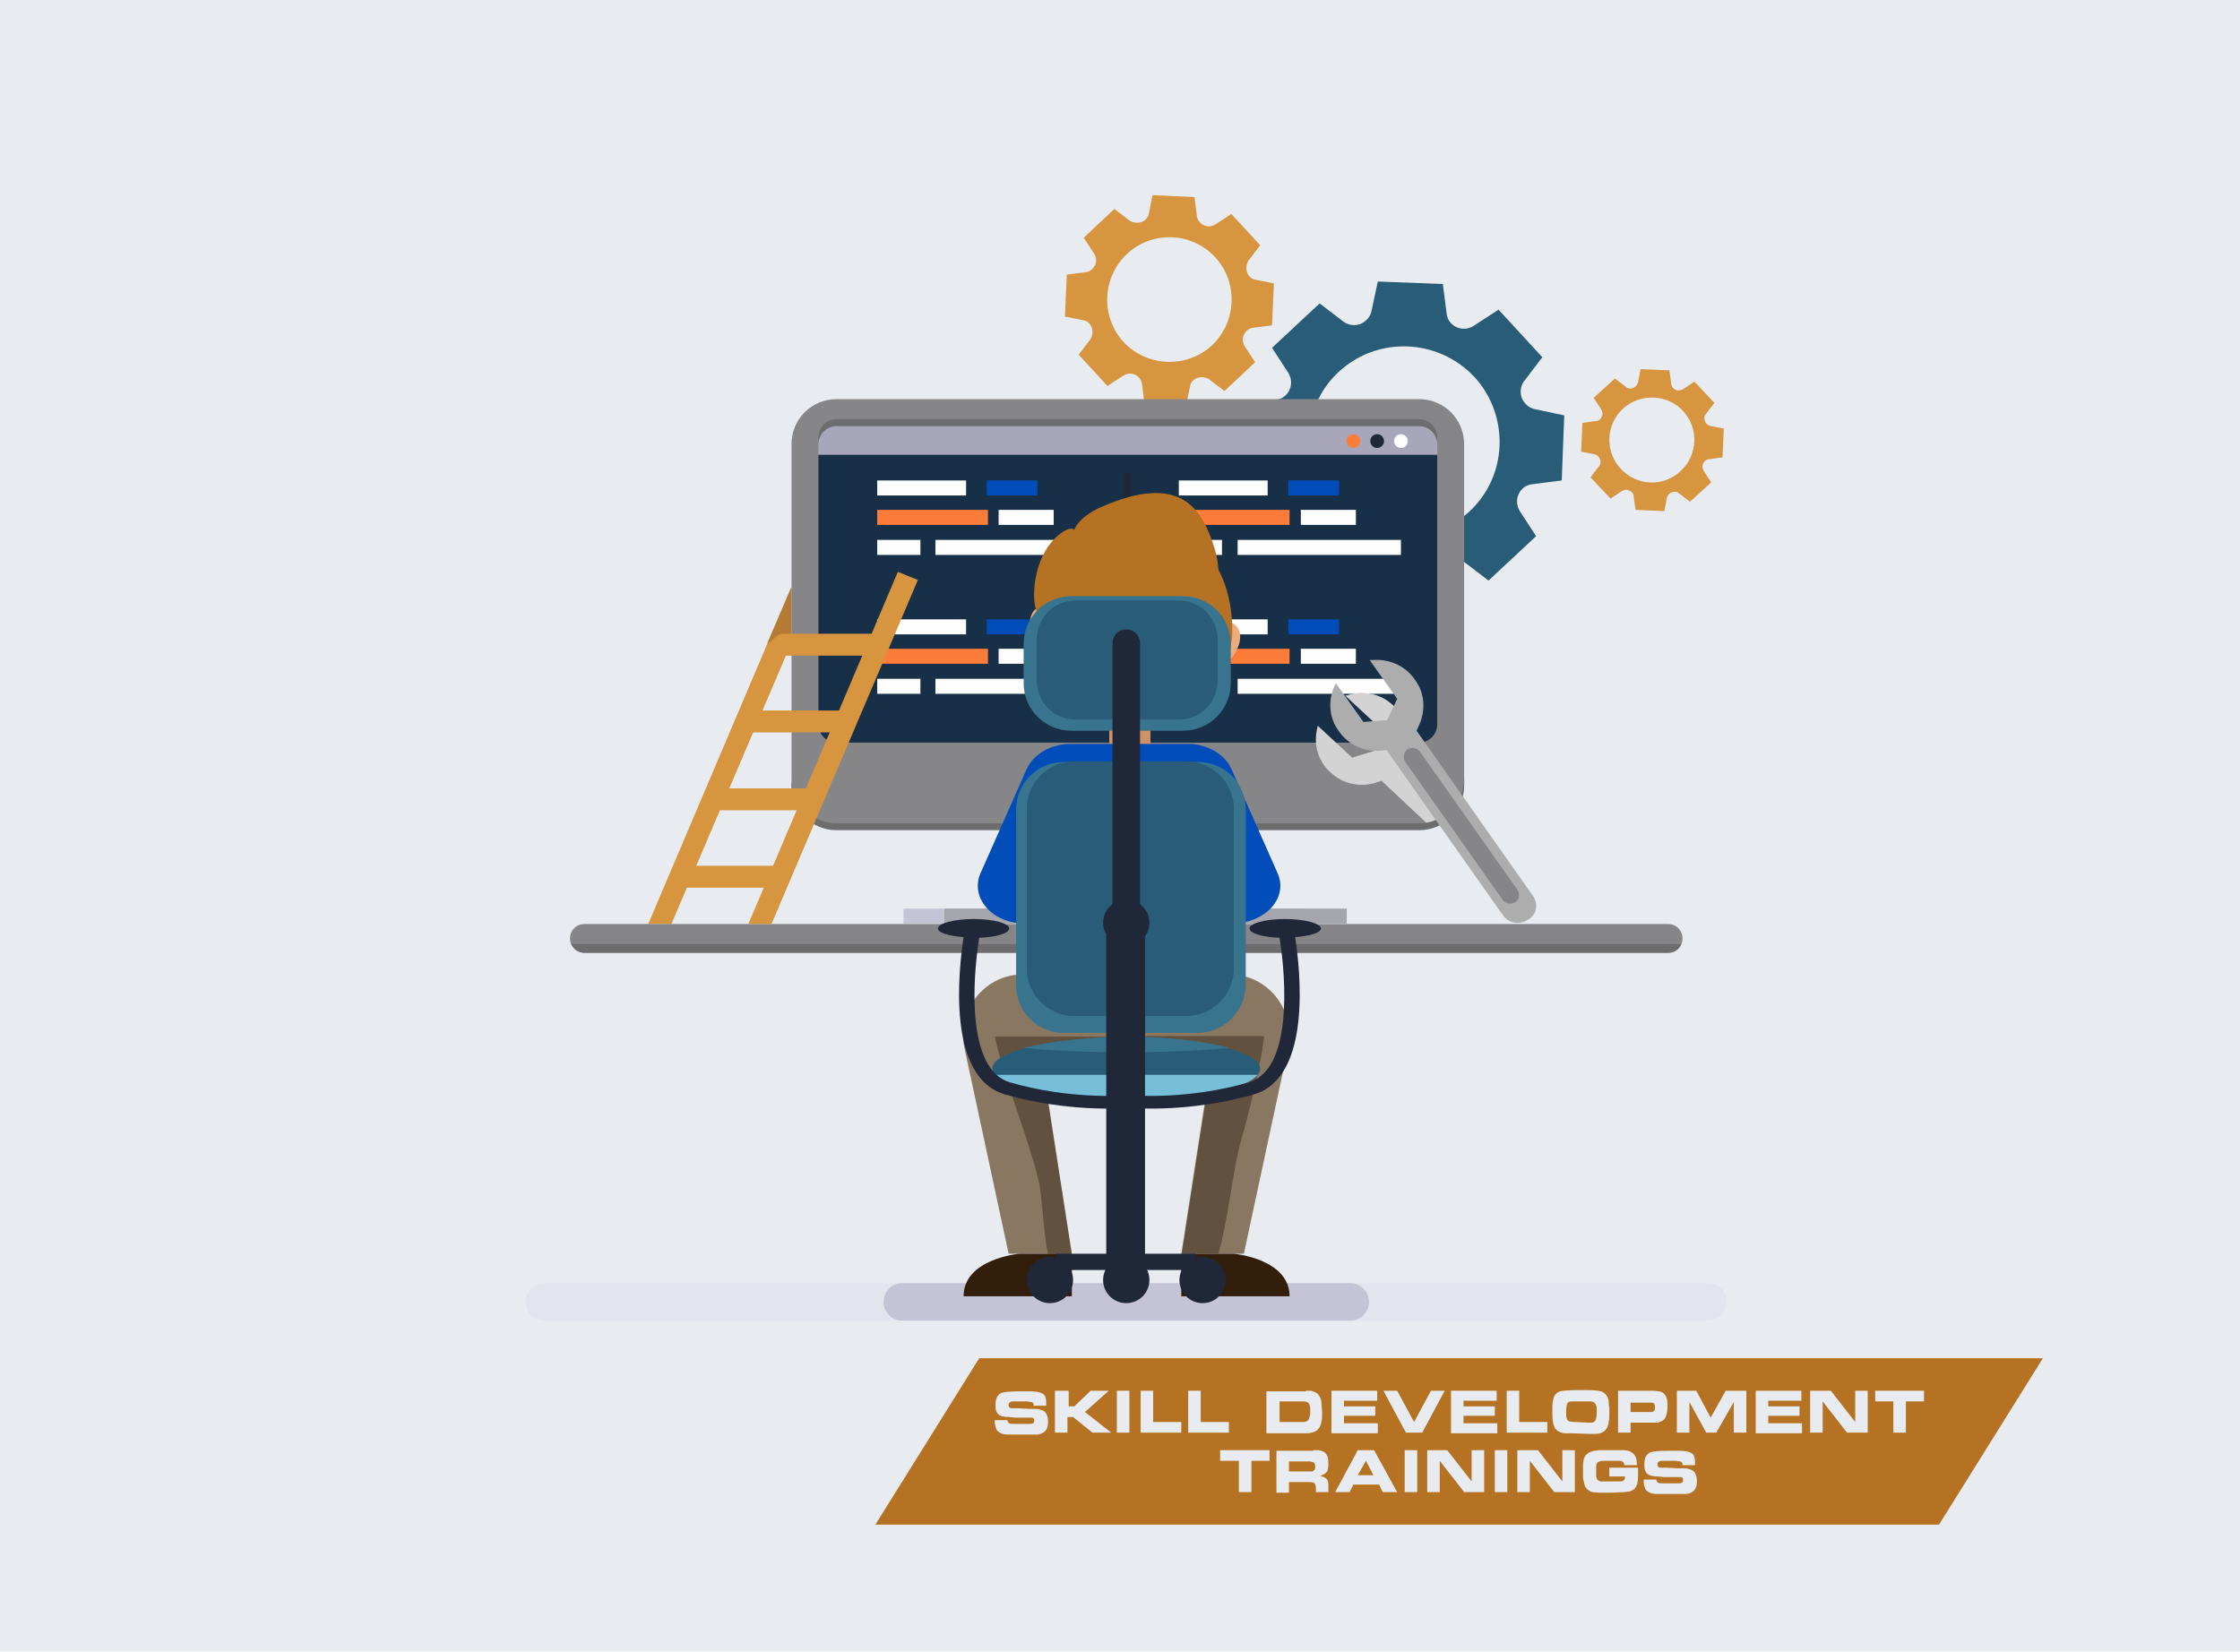 <?xml version="1.0" encoding="utf-8"?>
<!-- Generator: Adobe Illustrator 21.1.0, SVG Export Plug-In . SVG Version: 6.00 Build 0)  -->
<svg version="1.1" id="Layer_1" xmlns="http://www.w3.org/2000/svg" xmlns:xlink="http://www.w3.org/1999/xlink" x="0px" y="0px"
	 viewBox="0 0 358 264" style="enable-background:new 0 0 358 264;" xml:space="preserve">
<style type="text/css">
	.st0{fill:#E8ECF1;}
	.st1{fill:#D6953E;}
	.st2{fill:#B57B35;}
	.st3{fill:#285C77;}
	.st4{fill:#868689;}
	.st5{fill:#6D6D6D;}
	.st6{fill:#C5C4D7;}
	.st7{fill:#A5A5AD;}
	.st8{fill:#172F47;}
	.st9{fill:#202739;}
	.st10{fill:#A7A6BB;}
	.st11{fill:#FEFEFE;}
	.st12{fill:#FD7C3A;}
	.st13{fill:#004DB9;}
	.st14{fill:#D3D3D3;}
	.st15{fill:#ADADAD;}
	.st16{fill:#E4E4EF;}
	.st17{fill:#897762;}
	.st18{fill:#331D0B;}
	.st19{fill:#635140;}
	.st20{fill:#EDAC7C;}
	.st21{fill:#F7A588;}
	.st22{fill:#CF9166;}
	.st23{fill:#B57223;}
	.st24{fill:#39748E;}
	.st25{fill:#77BFD8;}
</style>
<rect class="st0" width="358" height="264"/>
<g>
	<g>
		<polygon class="st1" points="107.3,147.7 126.5,102.7 126.5,93.8 103.6,147.7 		"/>
		<polygon class="st2" points="123.7,102.1 126.5,102.7 126.5,93.8 123.2,101.5 122.6,102.9 		"/>
	</g>
	<g>
		<path class="st3" d="M210.9,48.5l-7.6,7.1l2.6,4c0.5,0.8,0.6,1.8,0.2,2.7c0,0,0,0,0,0c-0.4,0.9-1.2,1.5-2.2,1.6l-4.7,0.6
			l-0.4,10.4l4.7,1c1,0.2,1.7,0.9,2.1,1.8c0,0,0,0,0,0c0.3,0.9,0.2,1.9-0.4,2.7l-2.9,3.8l3.5,3.8l3.5,3.8l4-2.6
			c0.8-0.5,1.8-0.6,2.7-0.2c0,0,0,0,0,0c0.9,0.4,1.5,1.2,1.6,2.2l0.6,4.7l10.4,0.4l1-4.7c0.2-1,0.9-1.7,1.8-2.1c0,0,0,0,0,0
			c0.9-0.3,1.9-0.2,2.7,0.4l3.8,2.9l7.6-7.1l-2.6-4c-0.5-0.8-0.6-1.8-0.2-2.7c0,0,0,0,0,0c0.4-0.9,1.2-1.5,2.2-1.6l4.7-0.6l0.4-10.4
			l-4.7-1c-1-0.2-1.7-0.9-2.1-1.8c0,0,0,0,0,0c-0.3-0.9-0.2-1.9,0.4-2.7l2.9-3.8l-3.5-3.8l-3.5-3.8l-4,2.6c-0.8,0.5-1.8,0.6-2.7,0.2
			c0,0,0,0,0,0c-0.9-0.4-1.5-1.2-1.6-2.2l-0.6-4.7L220.2,45l-1,4.7c-0.2,1-0.9,1.7-1.8,2.1c0,0,0,0,0,0c-0.9,0.3-1.9,0.2-2.7-0.4
			L210.9,48.5z M235.6,60.2c5.7,6.2,5.4,15.9-0.8,21.6c-6.2,5.7-15.9,5.4-21.6-0.8c-5.7-6.2-5.4-15.9,0.8-21.6
			C220.2,53.7,229.8,54.1,235.6,60.2z"/>
		<path class="st1" d="M258.1,60.5l-3.4,3.1l1.2,1.8c0.2,0.4,0.3,0.8,0.1,1.2c0,0,0,0,0,0c-0.2,0.4-0.5,0.7-1,0.7l-2.1,0.3l-0.2,4.6
			l2.1,0.4c0.4,0.1,0.8,0.4,0.9,0.8c0,0,0,0,0,0c0.2,0.4,0.1,0.9-0.2,1.2l-1.3,1.7l1.6,1.7l1.6,1.7l1.8-1.2c0.4-0.2,0.8-0.3,1.2-0.1
			c0,0,0,0,0,0c0.4,0.2,0.7,0.5,0.7,1l0.3,2.1l4.6,0.2l0.4-2.1c0.1-0.4,0.4-0.8,0.8-0.9c0,0,0,0,0,0c0.4-0.2,0.9-0.1,1.2,0.2
			l1.7,1.3l3.4-3.1l-1.2-1.8c-0.2-0.4-0.3-0.8-0.1-1.2c0,0,0,0,0,0c0.2-0.4,0.5-0.7,1-0.7l2.1-0.3l0.2-4.6l-2.1-0.4
			c-0.4-0.1-0.8-0.4-0.9-0.8c0,0,0,0,0,0c-0.2-0.4-0.1-0.9,0.2-1.2l1.3-1.7l-1.6-1.7l-1.6-1.7l-1.8,1.2c-0.4,0.2-0.8,0.3-1.2,0.1
			c0,0,0,0,0,0c-0.4-0.2-0.7-0.5-0.7-1l-0.3-2.1l-4.6-0.2l-0.4,2.1c-0.1,0.4-0.4,0.8-0.8,0.9c0,0,0,0,0,0c-0.4,0.2-0.9,0.1-1.2-0.2
			L258.1,60.5z M269,65.7c2.5,2.7,2.4,7-0.4,9.6s-7,2.4-9.6-0.4c-2.5-2.7-2.4-7,0.4-9.6C262.2,62.8,266.5,63,269,65.7z"/>
		<path class="st1" d="M178.1,33.4l-4.9,4.6l1.7,2.6c0.3,0.5,0.4,1.2,0.1,1.8c0,0,0,0,0,0c-0.3,0.6-0.8,1-1.4,1.1l-3.1,0.4l-0.3,6.7
			l3,0.6c0.6,0.1,1.1,0.6,1.3,1.2c0,0,0,0,0,0c0.2,0.6,0.1,1.3-0.2,1.8l-1.9,2.5l2.3,2.5l2.3,2.5l2.6-1.7c0.5-0.3,1.2-0.4,1.8-0.1
			c0,0,0,0,0,0c0.6,0.3,1,0.8,1.1,1.4l0.4,3.1l6.7,0.3l0.6-3c0.1-0.6,0.6-1.1,1.2-1.3c0,0,0,0,0,0c0.6-0.2,1.3-0.1,1.8,0.2l2.5,1.9
			l4.9-4.6l-1.7-2.6c-0.3-0.5-0.4-1.2-0.1-1.8c0,0,0,0,0,0c0.3-0.6,0.8-1,1.4-1.1l3.1-0.4l0.3-6.7l-3-0.6c-0.6-0.1-1.1-0.6-1.3-1.2
			c0,0,0,0,0,0c-0.2-0.6-0.1-1.3,0.2-1.8l1.9-2.5l-2.3-2.5l-2.3-2.5l-2.6,1.7c-0.5,0.3-1.2,0.4-1.8,0.1c0,0,0,0,0,0
			c-0.6-0.3-1-0.8-1.1-1.4l-0.4-3.1l-6.7-0.3l-0.6,3c-0.1,0.6-0.6,1.1-1.2,1.3c0,0,0,0,0,0c-0.6,0.2-1.3,0.1-1.8-0.2L178.1,33.4z
			 M194.2,41.1c3.7,4,3.5,10.3-0.5,14.1c-4,3.7-10.3,3.5-14.1-0.5c-3.7-4-3.5-10.3,0.5-14.1C184.2,36.8,190.5,37.1,194.2,41.1z"/>
	</g>
	<g>
		<g>
			<path id="XMLID_206_" class="st4" d="M93.4,152.3h173.2c1.3,0,2.3-1,2.3-2.3l0,0c0-1.3-1-2.3-2.3-2.3H93.4c-1.3,0-2.3,1-2.3,2.3
				l0,0C91.1,151.3,92.1,152.3,93.4,152.3z"/>
			<path class="st5" d="M91.3,150.9c0.4,0.8,1.2,1.4,2.1,1.4h173.2c1,0,1.8-0.6,2.1-1.4H91.3z"/>
		</g>
		
			<rect id="XMLID_42_" x="144.5" y="145.2" transform="matrix(-1 -1.224647e-16 1.224647e-16 -1 353.19 292.83)" class="st6" width="64.3" height="2.4"/>
		
			<rect id="XMLID_270_" x="151" y="145.2" transform="matrix(-1 -1.224647e-16 1.224647e-16 -1 366.239 292.83)" class="st7" width="64.3" height="2.4"/>
	</g>
	<g>
		<path id="XMLID_520_" class="st8" d="M228.1,130.5h-95.7c-2.1,0-3.8-1.7-3.8-3.8v-57c0-2.1,1.7-3.8,3.8-3.8h95.7
			c2.1,0,3.8,1.7,3.8,3.8v57C231.9,128.8,230.2,130.5,228.1,130.5z"/>
		<rect x="179.5" y="75.6" class="st9" width="1.4" height="45.1"/>
		<path class="st10" d="M231.9,72.7v-3.3c0-1.9-1.6-3.5-3.5-3.5h-96.3c-1.9,0-3.5,1.6-3.5,3.5v3.3H231.9z"/>
		<g>
			<g>
				<rect x="188.4" y="99" class="st11" width="14.2" height="2.4"/>
				<rect x="188.4" y="103.7" class="st12" width="17.7" height="2.4"/>
				<rect x="207.9" y="103.7" class="st11" width="8.8" height="2.4"/>
				<rect x="188.4" y="108.5" class="st11" width="6.9" height="2.4"/>
				<rect x="197.8" y="108.5" class="st11" width="26.1" height="2.4"/>
				<rect x="205.9" y="99" class="st13" width="8.1" height="2.4"/>
			</g>
			<g>
				<rect x="188.4" y="76.8" class="st11" width="14.2" height="2.4"/>
				<rect x="188.4" y="81.5" class="st12" width="17.7" height="2.4"/>
				<rect x="207.9" y="81.5" class="st11" width="8.8" height="2.4"/>
				<rect x="188.4" y="86.3" class="st11" width="6.9" height="2.4"/>
				<rect x="197.8" y="86.3" class="st11" width="26.1" height="2.4"/>
				<rect x="205.9" y="76.8" class="st13" width="8.1" height="2.4"/>
			</g>
		</g>
		<g>
			<g>
				<rect x="140.2" y="99" class="st11" width="14.2" height="2.4"/>
				<rect x="140.2" y="103.7" class="st12" width="17.7" height="2.4"/>
				<rect x="159.6" y="103.7" class="st11" width="8.8" height="2.4"/>
				<rect x="140.2" y="108.5" class="st11" width="6.9" height="2.4"/>
				<rect x="149.5" y="108.5" class="st11" width="26.1" height="2.4"/>
				<rect x="157.7" y="99" class="st13" width="8.1" height="2.4"/>
			</g>
			<g>
				<rect x="140.2" y="76.8" class="st11" width="14.2" height="2.4"/>
				<rect x="140.2" y="81.5" class="st12" width="17.7" height="2.4"/>
				<rect x="159.6" y="81.5" class="st11" width="8.8" height="2.4"/>
				<rect x="140.2" y="86.3" class="st11" width="6.9" height="2.4"/>
				<rect x="149.5" y="86.3" class="st11" width="26.1" height="2.4"/>
				<rect x="157.7" y="76.8" class="st13" width="8.1" height="2.4"/>
			</g>
		</g>
		<g id="XMLID_327_">
			<path class="st4" d="M226.8,132.6h-93.1c-4,0-7.2-3.2-7.2-7.2V71c0-4,3.2-7.2,7.2-7.2h93.1c4,0,7.2,3.2,7.2,7.2v54.4
				C234,129.4,230.8,132.6,226.8,132.6z M133.7,68.1c-1.6,0-2.9,1.3-2.9,2.9v44.8c0,1.6,1.3,2.9,2.9,2.9h93.1c1.6,0,2.9-1.3,2.9-2.9
				V71c0-1.6-1.3-2.9-2.9-2.9H133.7z"/>
		</g>
		<path class="st14" d="M224.6,120.6l0.2-0.9c0.6-2.6-0.2-5.3-2.2-7v0c-1.9-1.8-4.7-2.4-7.2-1.6l-0.4,0.1l5.5,5.1l-0.8,3.7l-3.6,1.1
			l-5.5-5.1l-0.1,0.5c-0.6,2.6,0.2,5.3,2.2,7l0,0c1.9,1.8,4.7,2.4,7.2,1.6l0.9-0.3l8.1,7.6c1.9-0.6,3.5-1.9,4.4-3.7L224.6,120.6z"/>
		<g>
			<path class="st5" d="M226.8,67h-93.1c-1.6,0-2.9,1.3-2.9,2.9V71c0-1.6,1.3-2.9,2.9-2.9h93.1c1.6,0,2.9,1.3,2.9,2.9v-1.1
				C229.7,68.3,228.4,67,226.8,67z"/>
			<path class="st5" d="M226.8,131.6h-93.1c-4,0-7.2-3.2-7.2-7.2v1.1c0,4,3.2,7.2,7.2,7.2h93.1c4,0,7.2-3.2,7.2-7.2v-1.1
				C234,128.3,230.8,131.6,226.8,131.6z"/>
		</g>
		<circle class="st11" cx="223.9" cy="70.5" r="1.1"/>
		<circle class="st9" cx="220.1" cy="70.5" r="1.1"/>
		<circle class="st12" cx="216.3" cy="70.5" r="1.1"/>
	</g>
	<g>
		<polygon class="st1" points="123.3,147.7 146.7,92.7 143.5,91.4 119.6,147.7 		"/>
		<path class="st1" d="M123.5,103L123.5,103c0-1,0.8-1.7,1.7-1.7h14.9v3.5h-14.9C124.3,104.7,123.5,103.9,123.5,103z"/>
		
			<rect x="125.3" y="107.1" transform="matrix(-1.836970e-16 1 -1 -1.836970e-16 242.445 -11.729)" class="st1" width="3.5" height="16.6"/>
		
			<rect x="120.2" y="119.3" transform="matrix(-1.836970e-16 1 -1 -1.836970e-16 249.687 5.818)" class="st1" width="3.5" height="16.9"/>
		
			<rect x="114.9" y="131.9" transform="matrix(-1.836970e-16 1 -1 -1.836970e-16 256.805 23.49)" class="st1" width="3.5" height="16.5"/>
	</g>
	<g>
		<path class="st15" d="M245,143.2l-18.6-26.4l0.4-0.9c1.1-2.4,0.9-5.2-0.7-7.3c-1.5-2.2-4.1-3.3-6.7-3.1l-0.5,0l4.4,6.2l-1.6,3.4
			l-3.8,0.3l-4.4-6.2l-0.2,0.4c-1.1,2.4-0.9,5.2,0.7,7.3c1.5,2.2,4.1,3.3,6.7,3.1l0.9-0.1l18.6,26.4c0.9,1.3,2.7,1.6,4,0.7
			C245.6,146.3,245.9,144.5,245,143.2z"/>
		<path class="st4" d="M242.2,144.2L242.2,144.2c-0.6,0.4-1.5,0.3-2-0.3l-15.6-22.1c-0.4-0.6-0.3-1.5,0.3-2l0,0
			c0.6-0.4,1.5-0.3,2,0.3l15.6,22.1C243,142.9,242.8,143.8,242.2,144.2z"/>
	</g>
</g>
<g>
	<path class="st16" d="M273,211.1H87c-1.7,0-3-1.4-3-3l0,0c0-1.7,1.4-3,3-3H273c1.7,0,3,1.4,3,3l0,0
		C276,209.7,274.6,211.1,273,211.1z"/>
	<path class="st6" d="M215.8,211.1h-71.6c-1.7,0-3-1.4-3-3l0,0c0-1.7,1.4-3,3-3h71.6c1.7,0,3,1.4,3,3l0,0
		C218.8,209.7,217.5,211.1,215.8,211.1z"/>
</g>
<g>
	<path class="st17" d="M179.5,155.8h17.1c0.3,0,0.6,0,0.9,0c5.8,0.6,9.7,6.3,8.3,12l-7,32.6h-10l4.8-30.9h-14.1V155.8z"/>
	<path class="st18" d="M188.8,200.4h8.4c0,0,8.9,0.8,8.9,6.8h-17.3V200.4z"/>
	<path class="st17" d="M180.5,155.8h-17.1c-0.3,0-0.6,0-0.9,0c-5.8,0.6-9.7,6.3-8.3,12l7,32.6h10l-4.8-30.9h14.1V155.8z"/>
	<path class="st19" d="M194.7,200.4c0-0.1,0.1-0.2,0.1-0.3c1.2-3.8,2.3-13,3.3-16.9c1.2-4.1,2.2-8.3,3.1-12.5
		c0.2-0.9,0.3-1.7,0.5-2.6c0.1-0.4,0.1-0.6,0.1-0.8c0.1-0.5,0.1-0.9,0.2-1.4c0-0.1,0-0.2,0-0.3h-22.4v3.9h14.1l-4.8,30.9H194.7z"/>
	<path class="st19" d="M180.5,165.7H159c0.1,0.4,0.2,0.9,0.3,1.3c0.9,3.7,2.2,7.4,3.4,11c1.2,3.5,2.4,7.1,3.3,10.7
		c0.5,2.1,0.9,9.6,1.5,11.7h3.8l-4.8-30.9h14.1V165.7z"/>
	<g id="XMLID_534_">
		<g id="XMLID_535_">
			<g id="XMLID_537_">
				<g id="XMLID_570_">
					<path id="XMLID_573_" class="st20" d="M170.2,98.8c0,0-2.1-3.4-4.6-1.5c-2.5,1.8,0.1,8.5,4.6,7.4L170.2,98.8z"/>
					<path id="XMLID_572_" class="st21" d="M170.2,101l0,3c-3.8,0.3-5.4-5.1-3.6-5.6C168,98,169.5,100,170.2,101z"/>
					<path id="XMLID_571_" class="st22" d="M165.8,99.5C165.8,99.5,165.8,99.4,165.8,99.5c0-0.1,0.1-0.2,0.1-0.2
						c0.1-0.1,0.2-0.4,0.4-0.5c0,0,0.1-0.1,0.2-0.1c0,0,0.1,0,0.1,0l0,0l0,0c0,0,0,0,0,0l0,0l0,0l0,0l0.1,0c0,0,0.1,0,0.1,0
						c0,0,0.1,0,0.1,0c0,0,0.1,0,0.1,0c0,0,0.1,0,0.1,0c0.3,0.1,0.6,0.2,0.9,0.4c0.1,0.1,0.3,0.2,0.4,0.3c0.1,0.1,0.3,0.2,0.4,0.3
						c0.3,0.2,0.5,0.5,0.7,0.7c0.4,0.4,0.6,0.7,0.6,0.7s0-0.1-0.1-0.2c-0.1-0.2-0.2-0.4-0.3-0.6c-0.1-0.1-0.2-0.3-0.3-0.4
						c-0.1-0.1-0.2-0.3-0.3-0.4c-0.2-0.3-0.5-0.6-0.9-0.8c-0.2-0.1-0.4-0.2-0.5-0.3c-0.2-0.1-0.4-0.1-0.6-0.1c-0.1,0-0.1,0-0.2,0
						c0,0-0.1,0-0.1,0c0,0-0.1,0-0.1,0c-0.1,0-0.1,0-0.1,0l-0.1,0l0,0l0,0c0,0-0.1,0-0.1,0.1c-0.1,0.1-0.1,0.1-0.2,0.2
						c-0.1,0.1-0.2,0.3-0.2,0.4c0,0.1-0.1,0.2-0.1,0.3C165.8,99.3,165.8,99.3,165.8,99.5C165.8,99.4,165.8,99.5,165.8,99.5z"/>
				</g>
				<g id="XMLID_566_">
					<path id="XMLID_569_" class="st20" d="M192.8,100.8c0,0,2.7-3,4.8-0.7c2.1,2.2-1.6,8.4-5.8,6.5L192.8,100.8z"/>
					<path id="XMLID_568_" class="st21" d="M192.5,103l-0.5,3c3.7,1,6.2-4.1,4.5-4.9C195.1,100.3,193.3,102,192.5,103z"/>
					<path id="XMLID_567_" class="st22" d="M197,102.1C197,102.1,197,102.1,197,102.1c0-0.1,0-0.2-0.1-0.3c0-0.2-0.1-0.4-0.3-0.5
						c0,0-0.1-0.1-0.1-0.1c0,0-0.1,0-0.1,0l0,0l0,0c0,0,0,0,0,0l0,0l0,0l0,0l-0.1,0c0,0-0.1,0-0.1,0c0,0-0.1,0-0.1,0
						c0,0-0.1,0-0.1,0c0,0-0.1,0-0.1,0c-0.3,0-0.6,0.1-1,0.2c-0.2,0.1-0.3,0.2-0.5,0.2c-0.2,0.1-0.3,0.2-0.4,0.3
						c-0.3,0.2-0.6,0.4-0.8,0.5c-0.5,0.3-0.8,0.6-0.8,0.6s0-0.1,0.1-0.2c0.1-0.1,0.2-0.3,0.4-0.6c0.1-0.1,0.2-0.2,0.3-0.3
						c0.1-0.1,0.2-0.2,0.4-0.4c0.3-0.2,0.6-0.5,1-0.6c0.2-0.1,0.4-0.1,0.6-0.2c0.2,0,0.4-0.1,0.6,0c0.1,0,0.1,0,0.2,0
						c0.1,0,0.1,0,0.1,0c0,0,0.1,0,0.1,0.1c0,0,0.1,0,0.1,0.1l0.1,0l0,0l0,0c0,0,0.1,0.1,0.1,0.1c0.1,0.1,0.1,0.1,0.2,0.2
						c0.1,0.1,0.1,0.3,0.2,0.4c0,0.1,0,0.2,0,0.3C197,102,197,102,197,102.1C197,102.1,197,102.1,197,102.1z"/>
				</g>
				<path id="XMLID_565_" class="st20" d="M177.4,109.6l6.2,0c0,0,0.3,9.7,0.3,9.7c0,0-0.4,1.9-3.2,2c-2.7,0-3.4-2-3.4-2
					C177.3,119.2,177.4,109.6,177.4,109.6z"/>
				<path id="XMLID_14_" class="st22" d="M177.4,109.6l6.2,0c0,0,0.3,9.7,0.3,9.7c0,0-0.4,1.9-3.2,2c-2.7,0-3.4-2-3.4-2
					C177.3,119.2,177.4,109.6,177.4,109.6z"/>
				<path id="XMLID_563_" class="st22" d="M177.8,111.1l6.1,0.5c0,0,0,1.2,0,2.3c0,0.2-1.8,0.3-2,0.3c-1.5,0.1-3-0.2-4.4-0.7
					C177.6,112.4,177.8,111.1,177.8,111.1z"/>
				<path id="XMLID_561_" class="st22" d="M168.9,95.9c0.5-4.3,2.7-8.1,7.1-9.4c2.2-0.7,4.6-0.7,6.9-0.4c2.3,0.2,4.7,0.6,6.7,1.6
					c3.7,1.8,3,3.7,3,7.7c0,0.4,2.4,2.5,2.4,2.9c0,0.9-0.1,1.8-0.2,2.6c-0.2,2-0.7,3.9-1.5,5.8c-1,2.2-2.5,4.2-4.5,5.6
					c-1.2,0.8-2.5,1.4-3.8,1.7c-2.2,0.6-4.3,0.7-6.6,0c-1.5-0.4-3-1.1-4.3-2c-2.1-1.5-3.7-3.7-4.5-6.1c-0.7-2-1-4.2-1-6.4
					C168.5,98.4,168.6,97.2,168.9,95.9C168.8,96,168.9,96,168.9,95.9z"/>
				<g id="XMLID_538_">
					<path id="XMLID_539_" class="st22" d="M168.6,96.1c0,0-0.1-1.7,0.1-3.8C168.6,94.4,168.6,96.1,168.6,96.1z"/>
				</g>
				<path id="XMLID_574_" class="st23" d="M171.1,87.3c3.9-5.8,24.5-7.6,25.8,12c1,14.2-15.1,16-22.9,12.7
					C160.8,106.3,167.2,93.1,171.1,87.3z"/>
			</g>
			<path id="XMLID_536_" class="st23" d="M168.4,101.9c0,0-1.8-0.6-2.9-4.7c-0.7-2.8,0.1-8.7,3.6-11.6c2-1.7,2.6-0.9,2.6-0.9
				s0.5-2,4.4-3.7c12.6-5.5,15.8,0.5,17.6,5.4c2.4,6.7,1.2,11.7-12,7.4c-5.3-1.7-8.7-2.6-8.7-2.6s0,1.7-1,4.2
				c-1.1,2.4-3.6,5.1-3.6,5.1"/>
		</g>
	</g>
	<path class="st13" d="M204.2,139.6l-7.4-16.7c-1.1-2.4-3.9-4-7.1-4H181h-1h-8.8c-3.2,0-6,1.6-7.1,4l-7.4,16.7c-1.7,3.9,1.9,8,7,8
		H180h1h16.1C202.3,147.5,205.9,143.5,204.2,139.6z"/>
	<path class="st24" d="M191.4,165.1H170c-4.2,0-7.6-3.4-7.6-7.6v-28.1c0-4.2,3.4-7.6,7.6-7.6h21.5c4.2,0,7.6,3.4,7.6,7.6v28.1
		C199,161.7,195.6,165.1,191.4,165.1z"/>
	<path class="st3" d="M189.6,162.4h-17.9c-4.2,0-7.6-3.4-7.6-7.6v-25.5c0-4.2,3.4-7.6,7.6-7.6h17.9c4.2,0,7.6,3.4,7.6,7.6v25.5
		C197.2,159,193.8,162.4,189.6,162.4z"/>
	<path class="st24" d="M189.1,116.8h-17.9c-4.2,0-7.6-3.4-7.6-7.6v-6.3c0-4.2,3.4-7.6,7.6-7.6h17.9c4.2,0,7.6,3.4,7.6,7.6v6.3
		C196.7,113.4,193.3,116.8,189.1,116.8z"/>
	<path class="st3" d="M188.5,115h-16.7c-3.4,0-6.1-2.8-6.1-6.2v-6.6c0-3.4,2.7-6.2,6.1-6.2h16.7c3.4,0,6.1,2.8,6.1,6.2v6.6
		C194.6,112.2,191.9,115,188.5,115z"/>
	<ellipse class="st3" cx="180" cy="170.8" rx="21.4" ry="5"/>
	<path class="st24" d="M163.6,167.5c3.9,0.4,9.8,0.7,16.4,0.7c6.6,0,12.4-0.3,16.4-0.7c-3.9-1.1-9.8-1.8-16.4-1.8
		C173.4,165.8,167.6,166.5,163.6,167.5z"/>
	<path class="st25" d="M159,171.8c1.9,2.3,10.6,4.1,21,4.1c10.4,0,19.1-1.7,21-4.1H159z"/>
	<path class="st9" d="M183.1,200.9h-6.3v-51.5c0-1.7,1.4-3.1,3.1-3.1l0,0c1.7,0,3.1,1.4,3.1,3.1V200.9z"/>
	<path class="st9" d="M182.2,147h-4.4v-44.2c0-1.2,1-2.2,2.2-2.2l0,0c1.2,0,2.2,1,2.2,2.2V147z"/>
	<path class="st18" d="M171.3,200.4h-8.4c0,0-8.9,0.8-8.9,6.8h17.3V200.4z"/>
	<g>
		<g>
			<path class="st9" d="M179.8,175.1c-0.1,0-8.8,0.7-18.4-2.1c-6.9-2-6-16.3-4.9-23.1c2.7-0.1,4.8-0.7,4.8-1.5
				c0-0.8-2.5-1.5-5.7-1.5c-3.1,0-5.7,0.7-5.7,1.5c0,0.7,1.7,1.2,4.1,1.4c-0.8,5.3-2.7,22.3,6.5,25.1c6.6,1.9,12.7,2.3,16.3,2.3
				c1.9,0,3.1-0.1,3.2-0.1L179.8,175.1z"/>
		</g>
		<g>
			<path class="st9" d="M181.2,175.1c0.1,0,8.8,0.7,18.4-2.1c6.9-2,6-16.3,4.9-23.1c-2.7-0.1-4.8-0.7-4.8-1.5c0-0.8,2.5-1.5,5.7-1.5
				c3.1,0,5.7,0.7,5.7,1.5c0,0.7-1.7,1.2-4.1,1.4c0.8,5.3,2.7,22.3-6.5,25.1c-6.6,1.9-12.7,2.3-16.3,2.3c-1.9,0-3.1-0.1-3.2-0.1
				L181.2,175.1z"/>
		</g>
	</g>
	<circle class="st9" cx="180" cy="204.6" r="3.7"/>
	<circle class="st9" cx="180" cy="147.5" r="3.7"/>
	<g>
		<circle class="st9" cx="167.8" cy="204.6" r="3.7"/>
		<circle class="st9" cx="192.2" cy="204.6" r="3.7"/>
	</g>
	<rect x="168.8" y="200.4" class="st9" width="22.4" height="2.6"/>
</g>
<polygon class="st23" points="309.5,217.1 173.5,217.1 156.5,217.1 139.9,243.7 156.9,243.7 292.9,243.7 309.9,243.7 326.5,217.1 
	"/>
<g>
	<path class="st0" d="M161,226.8c0,0.4,0.1,0.6,0.3,0.7c0.1,0.1,0.4,0.1,0.8,0.1l0.6,0h1.5h0.5c0.4,0,0.6-0.2,0.6-0.5
		c0-0.3-0.1-0.5-0.4-0.5c-0.1,0-0.2,0-0.4,0l-0.4,0l-1.2,0l-0.6,0l-1-0.1c-0.4,0-0.7,0-1-0.1c-0.6-0.1-0.9-0.4-1.1-0.9
		c-0.1-0.3-0.1-0.6-0.1-0.9c0-0.6,0.1-1,0.2-1.2c0.2-0.4,0.5-0.7,0.9-0.8s1.2-0.2,2.5-0.2c0.7,0,1.3,0,1.9,0c0.9,0,1.5,0.1,1.9,0.3
		c0.5,0.2,0.7,0.7,0.7,1.5v0.5h-2l0-0.2c0-0.2-0.2-0.4-0.4-0.4c-0.1,0-0.3,0-0.6-0.1l-0.6,0h-1.2l-0.5,0c-0.2,0-0.3,0-0.4,0.1
		c-0.2,0.1-0.3,0.2-0.3,0.5c0,0.3,0.1,0.4,0.4,0.5c0.1,0,0.3,0,0.5,0l0.5,0l1.9,0.1l1.1,0c0.3,0,0.6,0.1,0.9,0.2
		c0.7,0.2,1,0.9,1,1.9c0,1.2-0.5,1.8-1.6,2c-0.2,0-0.4,0-0.6,0c-0.4,0-0.9,0-1.4,0c-0.5,0-1.2,0-2.2,0c-0.3,0-0.5,0-0.8,0
		c-0.6,0-1-0.2-1.4-0.5c-0.3-0.2-0.4-0.7-0.5-1.3l0-0.5H161z"/>
	<path class="st0" d="M170.8,222.3v2.5h0.9l2.6-2.5h2.9l-3.8,3.4l4.2,3.3h-3l-3.1-2.5h-0.9v2.5h-2v-6.7H170.8z"/>
	<path class="st0" d="M178.5,222.3h2v6.7h-2V222.3z"/>
	<path class="st0" d="M184.3,222.3v5h4.5v1.7h-6.5v-6.7H184.3z"/>
	<path class="st0" d="M191.9,222.3v5h4.5v1.7h-6.5v-6.7H191.9z"/>
	<path class="st0" d="M208.7,222.3c0.3,0,0.5,0,0.7,0c0.2,0,0.5,0.1,0.7,0.2c0.3,0.1,0.5,0.3,0.6,0.4c0.3,0.4,0.5,0.9,0.5,1.4
		c0,0.4,0.1,0.9,0.1,1.6c0,0.6,0,1-0.1,1.3c-0.1,0.5-0.2,0.9-0.5,1.2c-0.2,0.3-0.6,0.5-1.1,0.6c-0.3,0.1-0.7,0.1-1.2,0.1h-6v-6.7
		H208.7z M204.5,224.1v3.2h3.7c0.4,0,0.7-0.1,0.9-0.3c0.1-0.2,0.2-0.5,0.3-0.9c0-0.2,0-0.4,0-0.6c0-0.3,0-0.6-0.1-0.9
		c-0.1-0.4-0.4-0.6-1.1-0.6H204.5z"/>
	<path class="st0" d="M212.7,222.3h7.4v1.6h-5.3v0.9h5v1.5h-5v1.2h5.4v1.6h-7.4V222.3z"/>
	<path class="st0" d="M223.3,222.3l2.7,5l2.7-5h2.2l-3.6,6.7h-2.6l-3.6-6.7H223.3z"/>
	<path class="st0" d="M231.8,222.3h7.4v1.6h-5.3v0.9h5v1.5h-5v1.2h5.4v1.6h-7.4V222.3z"/>
	<path class="st0" d="M242.8,222.3v5h4.5v1.7h-6.5v-6.7H242.8z"/>
	<path class="st0" d="M251.1,229.1c-0.3,0-0.6,0-0.9,0c-0.6,0-1.1-0.2-1.5-0.6c-0.1-0.1-0.3-0.3-0.3-0.5c-0.2-0.4-0.3-1.1-0.3-2.2
		l0-0.9c0-0.6,0.1-1.1,0.2-1.5c0.2-0.5,0.5-0.8,1-1c0.4-0.1,1.4-0.2,3-0.2l1.5,0c1,0,1.7,0.1,2.1,0.2c0.7,0.3,1.1,0.8,1.2,1.6
		c0,0.2,0,0.6,0.1,1l0,1.1c0,0.5,0,0.8-0.1,1.2c0,0.3-0.1,0.5-0.2,0.8c-0.3,0.7-1,1.1-1.9,1.1c-0.1,0-0.5,0-1,0L251.1,229.1z
		 M253.7,227.4c0.3,0,0.6,0,0.7,0c0.3,0,0.5-0.2,0.6-0.4s0.2-0.7,0.2-1.5c0-0.4,0-0.7-0.1-0.8c-0.1-0.3-0.2-0.5-0.5-0.6
		c-0.2-0.1-0.4-0.1-0.6-0.1c-0.4,0-0.8,0-1.3,0h-0.7c-0.3,0-0.6,0-0.8,0c-0.3,0-0.6,0.1-0.7,0.3c-0.1,0.2-0.2,0.7-0.2,1.6
		c0,0.6,0.1,1,0.3,1.2c0.1,0.1,0.6,0.2,1.2,0.2L253.7,227.4z"/>
	<path class="st0" d="M263.4,222.3l0.8,0c0.4,0,0.7,0.1,1,0.1c0.6,0.1,1,0.5,1.2,1.2c0.1,0.4,0.1,0.8,0.1,1.2c0,1.2-0.3,2-0.8,2.3
		c-0.2,0.1-0.5,0.2-0.8,0.3c-0.2,0-0.4,0-0.6,0h-3.7v1.6h-2v-6.7H263.4z M260.6,224.1v1.6h2.6l0.6,0c0.3,0,0.5-0.1,0.6-0.2
		c0.1-0.2,0.1-0.4,0.1-0.6c0-0.5-0.2-0.7-0.6-0.7c-0.2,0-0.5,0-0.9,0H260.6z"/>
	<path class="st0" d="M267.8,222.3h3.3l2.3,4.3l2.4-4.3h3.3v6.7h-2v-4.9l-2.8,4.9h-1.6l-2.7-4.9v4.9h-2V222.3z"/>
	<path class="st0" d="M280.5,222.3h7.4v1.6h-5.3v0.9h5v1.5h-5v1.2h5.4v1.6h-7.4V222.3z"/>
	<path class="st0" d="M292.6,222.3l3.9,5v-5h2v6.7h-3.3l-3.9-5v5h-2v-6.7H292.6z"/>
	<path class="st0" d="M307.5,222.3v1.7h-2.9v5h-2v-5h-2.9v-1.7H307.5z"/>
	<path class="st0" d="M202.9,231.8v1.7H200v5h-2v-5H195v-1.7H202.9z"/>
	<path class="st0" d="M209.9,231.8c0.3,0,0.6,0,0.8,0c0.6,0.1,1.1,0.3,1.3,0.7c0.1,0.2,0.2,0.3,0.2,0.5c0.1,0.3,0.1,0.7,0.1,1
		c0,0.6-0.1,1-0.2,1.2c-0.2,0.3-0.5,0.5-1.1,0.7c0.6,0.2,0.9,0.3,1.1,0.6s0.2,0.6,0.2,1.2v0.8h-2l0-0.6c0-0.4-0.1-0.7-0.2-0.8
		c-0.1-0.1-0.4-0.2-0.8-0.2H206v1.7h-2v-6.7H209.9z M206,233.6v1.6h2.9c0.2,0,0.4,0,0.6,0c0.2,0,0.3,0,0.4-0.1
		c0.2-0.1,0.3-0.3,0.3-0.7c0-0.3-0.1-0.5-0.2-0.6c-0.1-0.1-0.3-0.1-0.6-0.2l-0.6,0H206z"/>
	<path class="st0" d="M217,231.8h2.6l3.7,6.7h-2.3l-0.6-1.2h-4.1l-0.6,1.2h-2.3L217,231.8z M217,235.8h2.5l-1.2-2.3L217,235.8z"/>
	<path class="st0" d="M224.5,231.8h2v6.7h-2V231.8z"/>
	<path class="st0" d="M231.3,231.8l3.9,5v-5h2v6.7H234l-3.9-5v5h-2v-6.7H231.3z"/>
	<path class="st0" d="M238.9,231.8h2v6.7h-2V231.8z"/>
	<path class="st0" d="M245.8,231.8l3.9,5v-5h2v6.7h-3.3l-3.9-5v5h-2v-6.7H245.8z"/>
	<path class="st0" d="M259.6,234.2c0-0.4-0.2-0.6-0.6-0.7c-0.2,0-0.7,0-1.4,0l-1.3,0c-0.4,0-0.7,0.1-0.9,0.2
		c-0.2,0.1-0.3,0.4-0.3,0.8c0,0.2,0,0.5,0,0.7c0,0.3,0,0.6,0,0.8c0.1,0.5,0.3,0.7,0.7,0.8c0.2,0,0.4,0,0.8,0h0.8l1.4,0
		c0.6,0,0.9-0.2,0.9-0.6v-0.2h-2.5v-1.4h4.6v0.2c0,1.1,0,1.9-0.1,2.2c0,0.3-0.2,0.6-0.4,0.9c-0.2,0.2-0.5,0.4-0.9,0.5
		c-0.2,0-0.5,0.1-0.8,0.1c-0.6,0-1.4,0.1-2.4,0.1l-1.4,0c-0.6,0-1.1-0.1-1.3-0.1c-0.5-0.1-0.8-0.4-1.1-0.8c-0.2-0.4-0.3-0.9-0.4-1.5
		c0-0.5,0-1.1,0-1.6c0-0.2,0-0.4,0-0.5c0-0.3,0.1-0.5,0.1-0.8c0.2-0.8,0.8-1.2,1.7-1.4c0.3,0,0.5-0.1,0.7-0.1c0.3,0,0.9,0,1.7,0
		c1,0,1.7,0,2.2,0c1.4,0,2.1,0.7,2.2,1.9v0.5H259.6z"/>
	<path class="st0" d="M264.7,236.3c0,0.4,0.1,0.6,0.3,0.7c0.1,0.1,0.4,0.1,0.8,0.1l0.6,0h1.5h0.5c0.4,0,0.6-0.2,0.6-0.5
		c0-0.3-0.1-0.5-0.4-0.5c-0.1,0-0.2,0-0.4,0l-0.4,0l-1.2,0l-0.6,0l-1-0.1c-0.4,0-0.7,0-1-0.1c-0.6-0.1-0.9-0.4-1.1-0.9
		c-0.1-0.3-0.1-0.6-0.1-0.9c0-0.6,0.1-1,0.2-1.2c0.2-0.4,0.5-0.7,0.9-0.8s1.2-0.2,2.5-0.2c0.7,0,1.3,0,1.9,0c0.9,0,1.5,0.1,1.9,0.3
		c0.5,0.2,0.7,0.7,0.7,1.5v0.5h-2l0-0.2c0-0.2-0.2-0.4-0.4-0.4c-0.1,0-0.3,0-0.6-0.1l-0.6,0h-1.2l-0.5,0c-0.2,0-0.3,0-0.4,0.1
		c-0.2,0.1-0.3,0.2-0.3,0.5c0,0.3,0.1,0.4,0.4,0.5c0.1,0,0.3,0,0.5,0l0.5,0l1.9,0.1l1.1,0c0.3,0,0.6,0.1,0.9,0.2
		c0.7,0.2,1,0.9,1,1.9c0,1.2-0.5,1.8-1.6,2c-0.2,0-0.4,0-0.6,0c-0.4,0-0.9,0-1.4,0c-0.5,0-1.2,0-2.2,0c-0.3,0-0.5,0-0.8,0
		c-0.6,0-1-0.2-1.4-0.5c-0.3-0.2-0.4-0.7-0.5-1.3l0-0.5H264.7z"/>
</g>
</svg>
